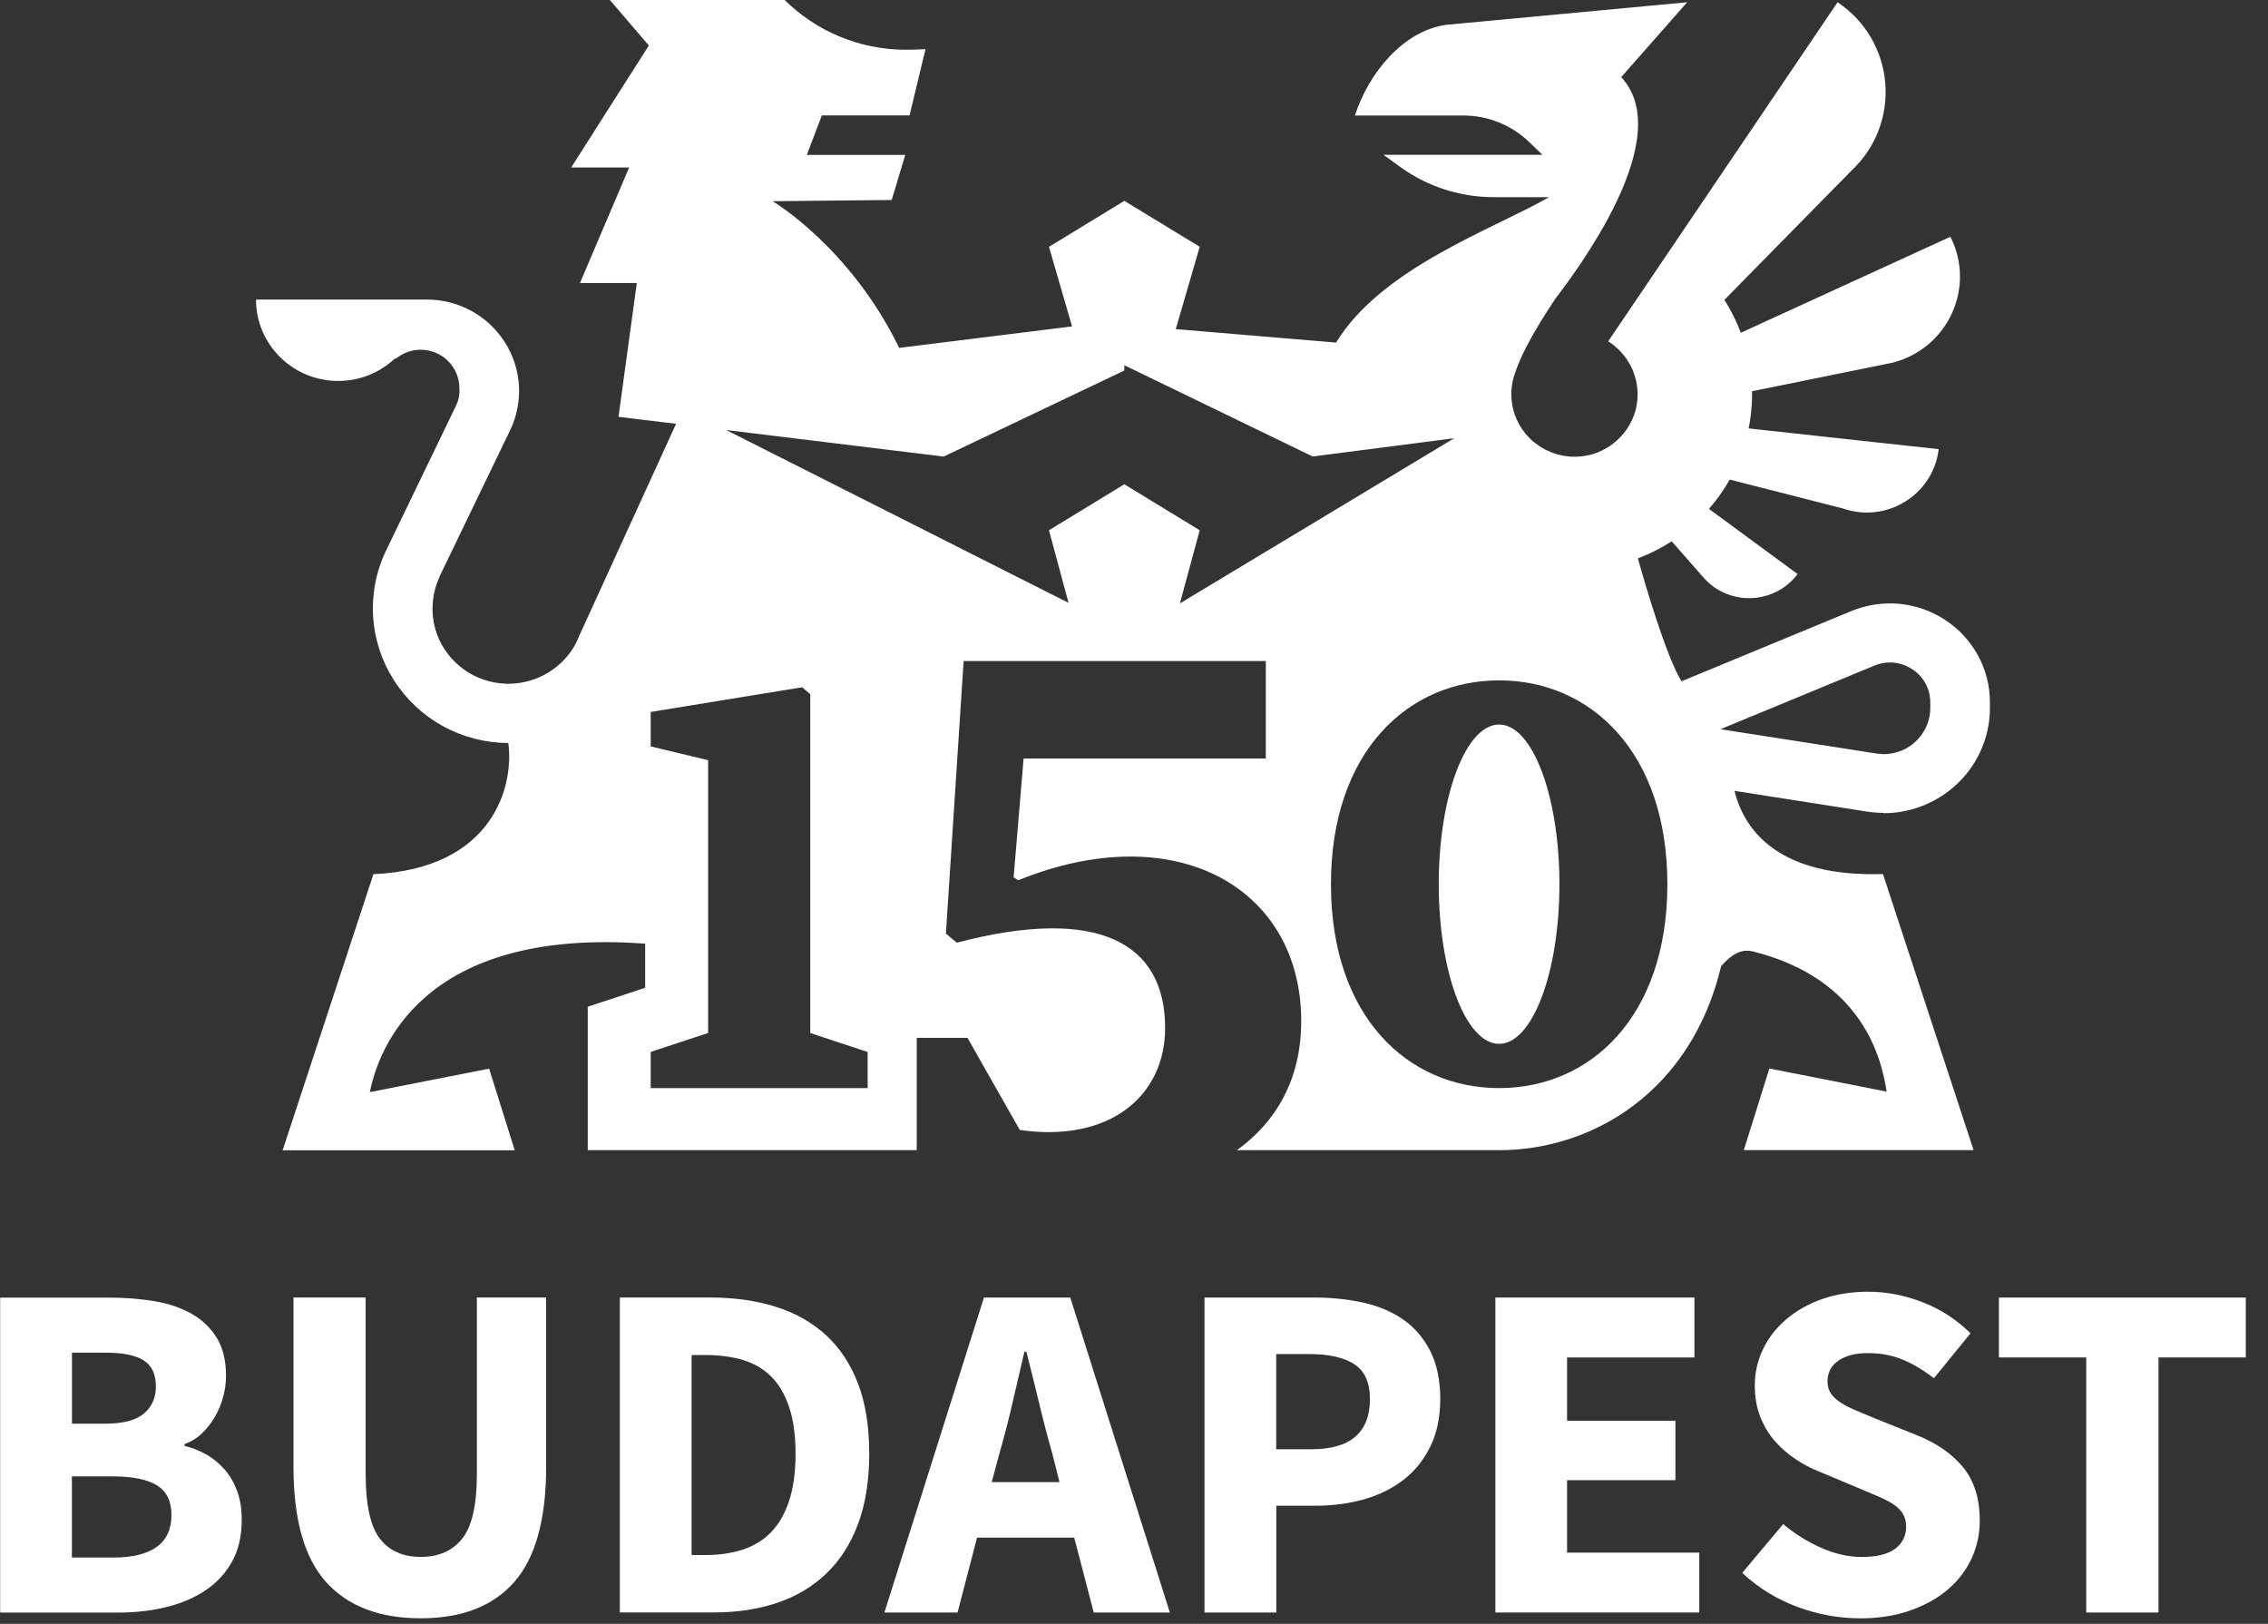 <svg width="88" height="63" viewBox="0 0 88 63" fill="none" xmlns="http://www.w3.org/2000/svg">
<rect x="0" y="0" width="88" height="63" fill="#333333" stroke="none"/>
<g clip-path="url(#clip0_234_373)">
<path d="M9.208 57.869C9.094 57.55 8.937 57.273 8.734 57.035C8.53 56.798 8.298 56.602 8.032 56.446C7.766 56.291 7.476 56.173 7.161 56.099V56.025C7.413 55.939 7.638 55.8 7.834 55.613C8.03 55.426 8.197 55.213 8.335 54.976C8.472 54.739 8.581 54.483 8.656 54.207C8.731 53.932 8.77 53.659 8.77 53.383C8.77 52.797 8.654 52.308 8.419 51.92C8.185 51.532 7.863 51.221 7.454 50.984C7.043 50.747 6.564 50.582 6.015 50.486C5.466 50.393 4.868 50.345 4.225 50.345H0.006V62.565H4.587C5.255 62.565 5.882 62.493 6.462 62.349C7.043 62.206 7.551 61.988 7.986 61.693C8.422 61.398 8.763 61.027 9.009 60.577C9.256 60.127 9.38 59.59 9.38 58.965C9.38 58.554 9.321 58.187 9.21 57.869H9.208ZM2.79 52.481H4.116C4.771 52.481 5.258 52.581 5.574 52.78C5.889 52.981 6.049 53.316 6.049 53.793C6.049 54.231 5.894 54.581 5.584 54.842C5.274 55.105 4.779 55.235 4.099 55.235H2.793V52.481H2.79ZM4.362 60.429H2.79V57.28H4.362C5.132 57.28 5.707 57.395 6.085 57.627C6.465 57.859 6.653 58.242 6.653 58.781C6.653 59.88 5.889 60.431 4.362 60.431V60.429Z" fill="white"/>
<path d="M16.326 62.787C14.723 62.787 13.498 62.318 12.654 61.382C11.808 60.445 11.387 58.951 11.387 56.901V50.34H14.188V57.181C14.188 58.381 14.372 59.219 14.737 59.694C15.102 60.168 15.632 60.405 16.326 60.405C17.021 60.405 17.558 60.168 17.935 59.694C18.315 59.219 18.503 58.381 18.503 57.181V50.34H21.191V56.901C21.191 58.951 20.777 60.443 19.95 61.382C19.123 62.318 17.916 62.787 16.324 62.787H16.326Z" fill="white"/>
<path d="M33.291 53.678C33.001 52.917 32.585 52.289 32.041 51.794C31.499 51.3 30.848 50.934 30.091 50.697C29.334 50.46 28.482 50.34 27.534 50.34H24.051V62.56H27.687C28.596 62.56 29.419 62.435 30.156 62.186C30.894 61.937 31.528 61.559 32.06 61.051C32.59 60.546 33.001 59.907 33.291 59.131C33.582 58.355 33.727 57.445 33.727 56.394C33.727 55.342 33.582 54.44 33.291 53.676V53.678ZM30.611 58.252C30.442 58.752 30.205 59.155 29.902 59.461C29.6 59.768 29.232 59.988 28.804 60.127C28.374 60.263 27.895 60.333 27.365 60.333H26.835V52.572H27.365C27.895 52.572 28.374 52.634 28.804 52.758C29.232 52.883 29.6 53.094 29.902 53.386C30.205 53.681 30.442 54.073 30.611 54.566C30.78 55.06 30.868 55.67 30.868 56.394C30.868 57.117 30.783 57.749 30.611 58.249V58.252Z" fill="white"/>
<path d="M41.528 50.342H38.178L34.315 62.562H37.154L37.911 59.657H41.68L42.438 62.562H45.391L41.528 50.342ZM38.48 57.502L38.782 56.379C38.959 55.766 39.126 55.119 39.283 54.439C39.44 53.759 39.595 53.093 39.748 52.442H39.822C39.987 53.079 40.151 53.742 40.316 54.429C40.48 55.117 40.65 55.766 40.826 56.379L41.109 57.502H38.478H38.48Z" fill="white"/>
<path d="M55.493 52.413C55.234 51.906 54.883 51.501 54.443 51.194C54.001 50.888 53.483 50.67 52.89 50.538C52.298 50.407 51.659 50.342 50.977 50.342H46.736V62.562H49.521V58.419H51.054C51.71 58.419 52.329 58.338 52.91 58.175C53.49 58.012 54.001 57.763 54.443 57.425C54.886 57.088 55.234 56.657 55.493 56.132C55.752 55.608 55.883 54.99 55.883 54.276C55.883 53.563 55.752 52.919 55.493 52.411V52.413ZM50.883 56.228H49.518V52.535H50.805C51.562 52.535 52.143 52.667 52.547 52.928C52.951 53.191 53.154 53.639 53.154 54.279C53.154 55.579 52.397 56.228 50.883 56.228Z" fill="white"/>
<path d="M58.022 62.562V50.342H65.745V52.667H60.803V55.122H65.008V57.428H60.803V60.239H65.934V62.562H58.022Z" fill="white"/>
<path d="M72.162 62.787C71.354 62.787 70.548 62.641 69.748 62.347C68.947 62.052 68.229 61.612 67.6 61.025L69.189 59.131C69.632 59.504 70.12 59.811 70.657 60.05C71.194 60.287 71.719 60.407 72.237 60.407C72.817 60.407 73.25 60.302 73.533 60.089C73.817 59.876 73.959 59.588 73.959 59.227C73.959 59.04 73.918 58.877 73.836 58.738C73.754 58.602 73.633 58.479 73.475 58.372C73.318 58.266 73.127 58.166 72.907 58.072C72.687 57.979 72.442 57.876 72.179 57.763L70.57 57.088C70.253 56.964 69.948 56.801 69.651 56.6C69.353 56.401 69.09 56.166 68.855 55.898C68.62 55.63 68.437 55.316 68.296 54.962C68.158 54.605 68.088 54.203 68.088 53.752C68.088 53.252 68.195 52.78 68.41 52.337C68.625 51.894 68.928 51.506 69.32 51.176C69.711 50.845 70.173 50.584 70.71 50.397C71.248 50.211 71.838 50.117 72.481 50.117C73.2 50.117 73.911 50.254 74.612 50.529C75.314 50.804 75.928 51.204 76.458 51.729L75.038 53.472C74.634 53.161 74.23 52.919 73.826 52.751C73.422 52.584 72.975 52.498 72.481 52.498C71.988 52.498 71.62 52.596 71.335 52.787C71.052 52.981 70.909 53.252 70.909 53.601C70.909 53.788 70.957 53.949 71.052 54.08C71.146 54.212 71.279 54.329 71.448 54.437C71.618 54.543 71.818 54.643 72.046 54.736C72.273 54.83 72.52 54.933 72.784 55.045L74.373 55.682C75.13 55.982 75.728 56.394 76.163 56.92C76.598 57.445 76.816 58.139 76.816 59.002C76.816 59.514 76.712 59.998 76.504 60.455C76.296 60.91 75.994 61.31 75.594 61.655C75.198 62 74.707 62.273 74.126 62.481C73.546 62.687 72.89 62.79 72.157 62.79L72.162 62.787Z" fill="white"/>
<path d="M80.948 62.562V52.667H77.559V50.342H87.14V52.667H83.751V62.562H80.948Z" fill="white"/>
<path d="M58.166 40.5C59.459 40.5 60.507 37.727 60.507 34.305C60.507 30.884 59.459 28.11 58.166 28.11C56.873 28.11 55.824 30.884 55.824 34.305C55.824 37.727 56.873 40.5 58.166 40.5Z" fill="white"/>
<path d="M73.087 31.55C74.061 31.55 75.012 31.205 75.764 30.568C76.684 29.793 77.211 28.66 77.211 27.465V27.254C77.211 25.963 76.565 24.771 75.481 24.057C74.398 23.341 73.036 23.214 71.834 23.708L65.242 26.433C64.644 25.444 63.843 22.709 63.551 21.663C64.015 21.488 64.456 21.267 64.864 21.002L66.096 22.407C67.078 23.528 68.856 23.461 69.748 22.271L66.308 19.744C66.613 19.395 66.884 19.017 67.114 18.607L71.507 19.728C73.203 20.317 75.014 19.196 75.222 17.426L67.849 16.622C67.934 16.191 67.982 15.748 67.982 15.293C67.982 15.254 67.98 15.219 67.978 15.18L73.415 14.076C75.576 13.535 76.676 11.157 75.677 9.186L67.547 12.91C67.375 12.462 67.165 12.034 66.906 11.636L71.834 6.624C73.807 4.778 73.549 1.595 71.299 0.087L62.399 13.243C62.482 13.293 62.557 13.348 62.629 13.406C62.656 13.427 62.68 13.451 62.704 13.473C62.75 13.514 62.794 13.552 62.837 13.595C62.864 13.624 62.895 13.657 62.922 13.688C62.953 13.724 62.987 13.76 63.019 13.801C63.048 13.839 63.077 13.875 63.103 13.916C63.127 13.952 63.152 13.985 63.173 14.024C63.203 14.069 63.231 14.115 63.256 14.16C63.273 14.191 63.285 14.222 63.302 14.251C63.326 14.309 63.352 14.364 63.377 14.424C63.379 14.433 63.384 14.447 63.386 14.459C63.444 14.615 63.488 14.775 63.512 14.943C63.514 14.96 63.517 14.974 63.519 14.991C63.534 15.092 63.541 15.19 63.541 15.293C63.541 15.367 63.536 15.439 63.531 15.511C63.522 15.621 63.502 15.729 63.481 15.834C63.471 15.872 63.461 15.906 63.452 15.944C63.394 16.145 63.314 16.337 63.207 16.516C63.203 16.526 63.193 16.538 63.188 16.548C63.072 16.737 62.929 16.909 62.767 17.06C62.757 17.074 62.743 17.084 62.728 17.096C62.648 17.168 62.566 17.235 62.477 17.297C62.477 17.297 62.475 17.298 62.472 17.299C62.382 17.359 62.291 17.412 62.191 17.46C62.182 17.465 62.169 17.47 62.16 17.477C62.153 17.479 62.141 17.484 62.131 17.491C62.036 17.537 61.937 17.577 61.836 17.608C61.833 17.608 61.831 17.608 61.828 17.611C61.724 17.642 61.616 17.668 61.509 17.683C61.483 17.687 61.458 17.69 61.429 17.697C61.318 17.711 61.207 17.721 61.093 17.721C61.006 17.721 60.919 17.716 60.834 17.707C60.825 17.707 60.812 17.704 60.803 17.702C60.728 17.695 60.653 17.683 60.583 17.666C60.58 17.666 60.575 17.666 60.573 17.663C60.377 17.623 60.193 17.556 60.019 17.472C59.995 17.462 59.968 17.448 59.944 17.436C59.862 17.39 59.784 17.345 59.707 17.295C59.647 17.254 59.593 17.213 59.538 17.168C59.533 17.165 59.53 17.163 59.523 17.161C59.431 17.086 59.347 17.003 59.272 16.916C59.245 16.888 59.218 16.857 59.189 16.825C59.187 16.823 59.184 16.821 59.182 16.816C58.843 16.399 58.64 15.87 58.64 15.293C58.64 15.187 58.648 15.082 58.662 14.981C58.662 14.979 58.66 14.977 58.662 14.974C58.662 14.965 58.667 14.95 58.667 14.938C58.691 14.775 58.732 14.615 58.788 14.464C59.076 13.583 59.748 12.493 60.367 11.564C60.675 11.167 61.054 10.645 61.446 10.053V10.048C62.472 8.501 63.558 6.464 63.558 4.809C63.558 4.114 63.367 3.489 62.905 2.991L65.464 0.087L56.134 0.961C54.446 1.183 53.093 2.85 52.573 4.481H56.775C57.733 4.481 58.655 4.852 59.337 5.515L59.847 6.006H53.679L54.337 6.483C55.387 7.239 56.652 7.649 57.953 7.649H60.104C57.977 8.88 53.623 10.372 51.84 13.291L45.621 12.769L46.55 9.574L43.625 7.793L40.701 9.577L41.596 12.663L34.888 13.497C32.992 9.589 29.98 7.807 29.98 7.807L34.598 7.759L35.125 6.009H31.305L31.888 4.478H35.292L35.909 1.909C35.769 1.916 35.299 1.93 35.154 1.93C33.316 1.93 31.649 1.19 30.444 -0.002H23.661L25.176 1.765L22.162 6.499H24.411L22.503 10.98H24.709L23.998 16.172L26.233 16.442L22.474 24.67C22.43 24.778 22.384 24.883 22.331 24.982V24.989C22.082 25.446 21.712 25.829 21.267 26.098C20.821 26.368 20.299 26.524 19.74 26.529C19.733 26.529 19.726 26.531 19.718 26.533C19.636 26.531 19.559 26.524 19.479 26.514C19.457 26.514 19.435 26.514 19.414 26.512C19.348 26.505 19.283 26.493 19.22 26.483C19.167 26.474 19.114 26.464 19.063 26.452C19.014 26.442 18.961 26.428 18.913 26.414C18.843 26.395 18.777 26.37 18.71 26.347C18.673 26.337 18.64 26.323 18.606 26.308C18.502 26.268 18.402 26.22 18.308 26.169C18.294 26.162 18.284 26.153 18.272 26.148C18.182 26.098 18.098 26.043 18.018 25.987C17.998 25.973 17.979 25.959 17.96 25.944C17.878 25.882 17.8 25.817 17.723 25.75C17.718 25.743 17.708 25.736 17.701 25.729C17.258 25.314 16.946 24.768 16.83 24.151C16.825 24.127 16.825 24.1 16.82 24.076C16.806 23.997 16.799 23.921 16.791 23.839C16.789 23.789 16.787 23.734 16.784 23.684C16.784 23.66 16.782 23.636 16.782 23.612C16.782 23.585 16.784 23.554 16.787 23.526C16.787 23.463 16.789 23.401 16.794 23.337C16.799 23.298 16.803 23.262 16.811 23.221C16.842 22.977 16.905 22.735 17.004 22.501C17.009 22.486 17.012 22.477 17.019 22.465C17.038 22.419 17.05 22.376 17.072 22.333L19.788 16.703C20.323 15.597 20.248 14.316 19.588 13.276C18.925 12.239 17.79 11.622 16.552 11.622H9.933C9.933 13.365 11.361 14.78 13.124 14.78C13.976 14.78 14.747 14.45 15.318 13.913H15.364C15.625 13.7 15.954 13.569 16.317 13.569C17.152 13.569 17.824 14.234 17.824 15.06C17.824 15.065 17.824 15.07 17.822 15.077C17.841 15.293 17.802 15.513 17.703 15.719L14.987 21.346C14.201 22.975 14.312 24.862 15.282 26.387C16.252 27.908 17.909 28.816 19.723 28.828C19.953 30.518 19.116 33.71 14.489 33.916L10.966 44.628H19.972L18.978 41.462L14.351 42.372C14.677 40.724 16.366 35.971 25.033 36.613V38.325L22.805 39.06V44.625H35.57V40.267H37.539L39.569 43.84C43.03 44.343 45.208 42.539 45.208 39.881C45.208 36.603 42.641 35.126 37.121 36.574L36.702 36.22L37.389 25.647H49.114V29.429H39.716L39.329 34.036L39.508 34.153C45.623 31.672 50.488 34.448 50.488 39.618C50.488 41.912 49.484 43.55 47.992 44.625H58.166C61.778 44.625 65.617 42.367 66.783 37.482C67.157 37.065 67.53 36.795 68.014 36.914C72.274 37.978 73.007 41.074 73.203 42.353L68.653 41.455L67.661 44.623H76.577L73.06 33.911C69.122 34.033 67.702 32.314 67.3 30.683L72.438 31.488C72.653 31.519 72.869 31.538 73.084 31.538L73.087 31.55ZM33.666 42.216H25.248V40.813L27.476 40.078V29.493L25.248 28.959V27.623L31.124 26.665L31.439 26.933V40.08L33.666 40.815V42.218V42.216ZM45.781 23.411L46.55 20.573L43.625 18.789L40.701 20.573L41.46 23.389L28.178 16.684L36.615 17.714L43.625 14.376V14.17L50.933 17.711L56.424 17.003L45.781 23.411ZM58.169 42.216C54.634 42.216 51.642 39.453 51.642 34.306C51.642 29.16 54.637 26.397 58.169 26.397C61.7 26.397 64.695 29.16 64.695 34.306C64.695 39.453 61.7 42.216 58.169 42.216ZM66.756 28.291L72.728 25.825C73.22 25.623 73.757 25.674 74.199 25.966C74.642 26.256 74.896 26.727 74.896 27.257V27.467C74.896 27.992 74.666 28.487 74.26 28.83C73.858 29.172 73.328 29.318 72.801 29.235L66.754 28.291H66.756Z" fill="white"/>
</g>
<defs>
<clipPath id="clip0_234_373">
<rect width="87.135" height="62.788" fill="white" transform="translate(0.006)"/>
</clipPath>
</defs>
</svg>
